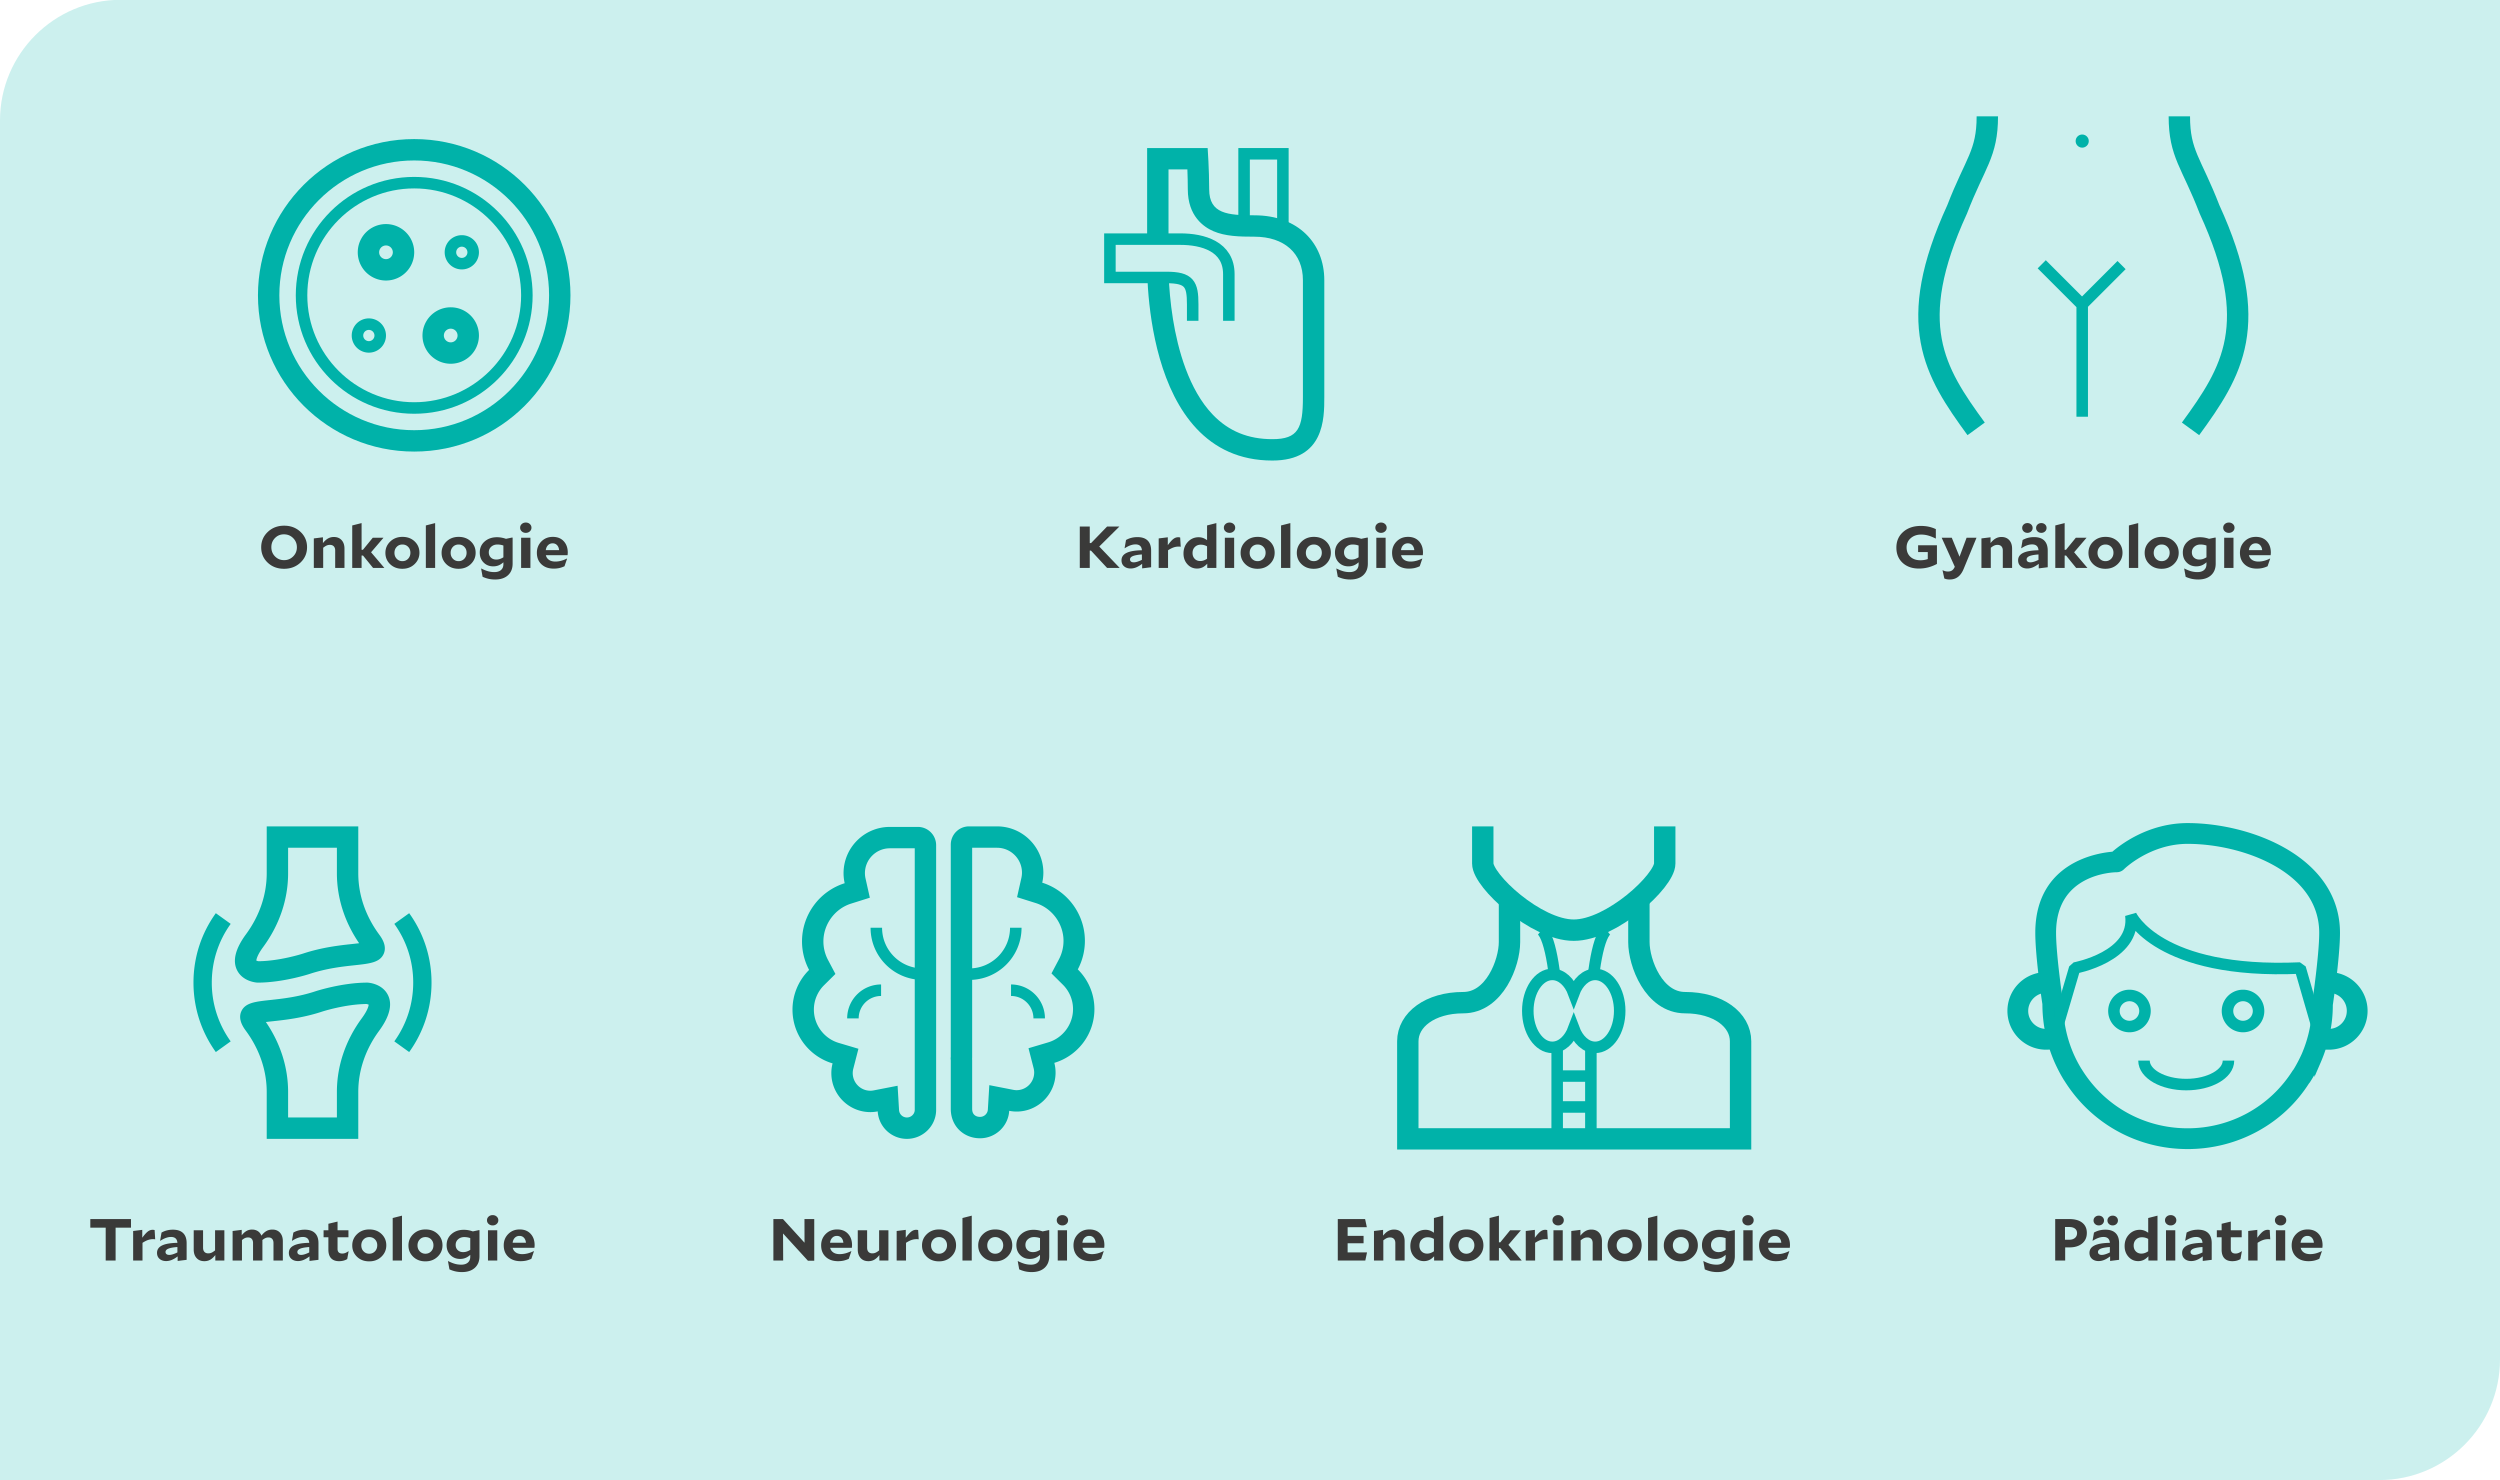 <svg xmlns="http://www.w3.org/2000/svg" viewBox="0 0 760 450"><path d="M36.7-.059H760v413.3c0 20.256-16.445 36.7-36.7 36.7H0v-413.3c0-20.255 16.445-36.7 36.7-36.7z" fill="#ccf0ee"/><path d="M125.92 48.78c22.607 0 41 18.393 41 41s-18.393 41-41 41c-22.608 0-41-18.392-41-41s18.392-41 41-41m0-6.5c-26.234 0-47.5 21.267-47.5 47.5 0 26.234 21.266 47.5 47.5 47.5 26.233 0 47.5-21.266 47.5-47.5 0-26.233-21.267-47.5-47.5-47.5z" fill="#00b2a9"/><path d="M125.92 57.28c17.92 0 32.5 14.58 32.5 32.5 0 17.921-14.58 32.5-32.5 32.5s-32.5-14.579-32.5-32.5c0-17.92 14.58-32.5 32.5-32.5m0-3.5c-19.883 0-36 16.118-36 36 0 19.883 16.117 36 36 36 19.882 0 36-16.117 36-36 0-19.882-16.118-36-36-36z" fill="#00b2a9"/><path d="M117.339 74.618c1.147 0 2.08.933 2.08 2.08s-.933 2.082-2.08 2.082-2.08-.934-2.08-2.081.933-2.081 2.08-2.081m0-6.5a8.58 8.58 0 100 17.162 8.58 8.58 0 000-17.162zM137.017 99.918c1.147 0 2.08.934 2.08 2.081s-.933 2.081-2.08 2.081-2.08-.933-2.08-2.08.933-2.082 2.08-2.082m0-6.5a8.58 8.58 0 100 17.162 8.58 8.58 0 000-17.162z" fill="#00b2a9"/><g fill="none" stroke="#00b2a9" stroke-miterlimit="10" stroke-width="3.5"><path d="M308.8 282.03c0 7.795-6.32 14.114-14.115 14.114M307.352 301.026a8.56 8.56 0 018.56 8.56"/></g><g fill="none" stroke="#00b2a9" stroke-miterlimit="10" stroke-width="3.5"><path d="M266.401 282.03c0 7.795 6.32 14.114 14.115 14.114M267.85 301.026a8.56 8.56 0 00-8.561 8.56"/></g><path d="M140.39 74.991a1.71 1.71 0 011.708 1.708c0 .941-.766 1.707-1.707 1.707s-1.708-.766-1.708-1.707a1.71 1.71 0 011.708-1.708m0-3.5a5.207 5.207 0 100 10.415 5.207 5.207 0 000-10.415zM112.132 100.292a1.71 1.71 0 011.707 1.707 1.71 1.71 0 01-1.707 1.708 1.71 1.71 0 01-1.708-1.708 1.71 1.71 0 011.708-1.707m0-3.5a5.207 5.207 0 100 10.415 5.207 5.207 0 000-10.415z" fill="#00b2a9"/><path fill="#ccf0ee" d="M378.203 46.756h11.793V78.92h-11.793z"/><path d="M388.246 48.506V77.17h-8.293V48.506h8.293m3.5-3.5h-15.293V80.67h15.293V45.006z" fill="#00b2a9"/><path d="M386.796 136.756c-8.177 0-15.044-2.826-20.41-8.402-15.518-16.117-14.423-49.865-14.41-50.204l.003-29.894h12.088c.127 2.419.276 5.95.276 9.299 0 11.151 10.226 11.151 16.993 11.151 10.935 0 18 6.464 18 16.468v35.59c0 8.427-.958 15.992-12.54 15.992z" fill="#ccf0ee"/><path d="M360.963 51.506c.073 1.881.13 4.001.13 6.048 0 8.168 4.872 11.48 7.776 12.726 3.61 1.55 7.781 1.676 12.467 1.676 9.099 0 14.751 5.065 14.751 13.218v35.59c0 9.403-1.404 12.742-9.291 12.742-7.357 0-13.264-2.42-18.06-7.396-7.406-7.685-10.694-20.048-12.149-29.067-1.655-10.262-1.366-18.687-1.363-18.765l.004-.126V51.506h5.735m6.165-6.5h-18.4v33.02s-2.412 61.98 38.068 61.98c15.791 0 15.791-12.735 15.791-19.242v-35.59c0-11.175-7.89-19.718-21.251-19.718-8.083 0-13.743-.43-13.743-7.902 0-6.042-.465-12.548-.465-12.548z" fill="#00b2a9"/><path d="M373.565 97.532v-14.18c0-8.484-7.94-10.655-14.745-10.655h-21.408V84.35h17.178c6.992 0 7.99 1.997 7.99 8.157v5.026" fill="#ccf0ee" stroke="#00b2a9" stroke-miterlimit="10" stroke-width="3.5"/><circle cx="632.99" cy="42.888" r="1.997" fill="#00b2a9"/><path d="M600.747 130.372c-12.714-17.424-21.787-31.825-5.774-66.73 5.475-14.202 9.173-16.837 9.173-28.27M665.92 130.372c12.714-17.424 21.786-31.825 5.773-66.73-5.474-14.202-9.173-16.837-9.173-28.27" fill="#ccf0ee" stroke="#00b2a9" stroke-miterlimit="10" stroke-width="6.5"/><path fill="#ccf0ee" stroke="#00b2a9" stroke-miterlimit="10" stroke-width="3.5" d="M632.99 126.693V90.207M620.687 80.34l12.255 12.256 12.011-12.01"/><g fill="#00b2a9"><path d="M102.416 257.717v7.753c0 7.477 2.333 14.801 6.76 21.268-.68.084-1.404.163-2.068.235-3.64.39-9.138.981-15.028 2.93-.212.07-7.03 2.251-13.504 2.312a2.568 2.568 0 01-.656-.205c.032-.378.283-1.667 2.084-4.117 4.959-6.743 7.58-14.497 7.58-22.423v-7.753h14.832m6.5-6.5H81.084v14.253c0 6.531-2.185 12.954-6.317 18.572-3.228 4.393-4.131 8.067-2.682 10.926 1.813 3.588 6.172 3.749 6.216 3.749 7.798 0 15.807-2.637 15.821-2.642 5.221-1.729 10.111-2.256 13.68-2.64 4.626-.5 7.68-.829 8.85-3.49 1.095-2.484-.732-4.968-1.42-5.903-4.13-5.618-6.316-12.04-6.316-18.572v-14.253zM111.424 305.218c.222.037.495.123.656.205-.032.378-.283 1.667-2.084 4.117-4.959 6.743-7.58 14.497-7.58 22.423v7.754H87.584v-7.754c0-7.477-2.333-14.8-6.76-21.267.68-.085 1.404-.164 2.068-.236 3.64-.39 9.138-.981 15.028-2.93.212-.07 7.03-2.251 13.504-2.312m.275-6.501c-7.798 0-15.807 2.636-15.821 2.641-5.221 1.729-10.111 2.256-13.68 2.64-4.626.5-7.68.829-8.85 3.49-1.095 2.484.732 4.968 1.42 5.903 4.13 5.618 6.316 12.04 6.316 18.572v14.254h27.832v-14.254c0-6.531 2.185-12.954 6.317-18.572 3.228-4.393 4.131-8.067 2.682-10.926-1.813-3.588-6.172-3.748-6.216-3.748zM65.61 277.609c-4.443 6.18-6.792 13.478-6.792 21.108 0 7.629 2.349 14.927 6.792 21.107l4.518-3.25a30.419 30.419 0 01-5.743-17.857c0-6.456 1.987-12.63 5.743-17.857l-4.518-3.251zM124.39 277.609l-4.518 3.25a30.419 30.419 0 015.743 17.858c0 6.455-1.987 12.63-5.743 17.857l4.518 3.25c4.443-6.18 6.792-13.478 6.792-21.107 0-7.63-2.349-14.928-6.792-21.108z"/></g><g fill="#00b2a9"><path d="M278.084 257.88v79.531c0 1.25-1.094 2.306-2.389 2.306a2.39 2.39 0 01-2.384-2.242l-.443-7.408-7.285 1.415c-.343.067-.68.1-1 .1a5.361 5.361 0 01-5.355-5.355c0-.44.058-.888.173-1.336l1.561-6.066-6.004-1.784c-4.438-1.32-7.538-5.47-7.538-10.094a10.45 10.45 0 013.124-7.471l3.423-3.393-2.252-4.261a12.098 12.098 0 01-1.401-5.63c0-5.205 3.463-9.932 8.422-11.495l5.694-1.794-1.305-5.826a7.44 7.44 0 01-.186-1.621c0-4.176 3.398-7.574 7.576-7.574l7.57-.003m.943-6.5l-8.515.003c-7.76 0-14.074 6.314-14.074 14.074 0 1.004.116 2.024.344 3.042-7.672 2.417-12.97 9.59-12.97 17.694 0 3.027.75 6.007 2.155 8.667a16.974 16.974 0 00-5.048 12.088c0 7.708 5.148 14.233 12.186 16.324a11.843 11.843 0 00-.378 2.956c0 6.538 5.318 11.855 11.855 11.855.743 0 1.491-.074 2.24-.22.277 4.654 4.15 8.355 8.872 8.355 4.875 0 8.89-3.943 8.89-8.806v-80.476a5.562 5.562 0 00-5.557-5.556zM295.536 257.717l7.57.003c4.178 0 7.576 3.397 7.576 7.574 0 .525-.062 1.069-.185 1.616l-1.31 5.83 5.698 1.795c4.96 1.563 8.424 6.29 8.424 11.495a12.07 12.07 0 01-1.402 5.625l-2.256 4.262 3.425 3.395a10.451 10.451 0 013.125 7.473c0 4.624-3.1 8.775-7.538 10.094l-5.997 1.783 1.553 6.06c.115.45.173.901.173 1.342a5.36 5.36 0 01-5.355 5.352c-.304 0-.638-.035-.991-.105l-7.292-1.424-.444 7.416a2.386 2.386 0 01-2.386 2.233c-.55 0-2.344-.17-2.386-2.35l-.002-.094v-14.645c0-.218-.008-.414-.018-.582.012-.162.018-.325.018-.49v-63.658m-.945-6.5a5.561 5.561 0 00-5.555 5.557v64.601c0 .071-.045.143-.045.222 0 .288.045.572.045.85v14.863h.003c.1 5.195 4.044 8.726 8.885 8.726 4.722 0 8.597-3.693 8.875-8.345.747.146 1.497.225 2.238.225 6.538 0 11.855-5.316 11.855-11.852 0-1.004-.13-1.993-.377-2.954 7.038-2.093 12.186-8.617 12.186-16.325 0-4.722-1.932-9.001-5.05-12.09a18.552 18.552 0 002.158-8.665c0-8.103-5.3-15.278-12.97-17.695.228-1.017.343-2.038.343-3.041 0-7.76-6.314-14.074-14.075-14.074l-8.516-.003z"/></g><path d="M506.08 251.217v11.297c0 5.264-16.167 20.257-27.659 20.257-11.492 0-27.658-14.993-27.658-20.257v-11.297" fill="none" stroke="#00b2a9" stroke-miterlimit="10" stroke-width="6.5"/><path d="M498.224 273.591v12.816c0 6.283 4.524 18.403 14.073 18.403 10.052 0 16.837 5.206 16.837 11.753v29.654h-101.16v-29.654c0-6.547 6.785-11.753 16.837-11.753 9.55 0 14.073-12.12 14.073-18.403v-12.816" fill="none" stroke="#00b2a9" stroke-miterlimit="10" stroke-width="6.5"/><g stroke="#00b2a9" stroke-miterlimit="10" stroke-width="3.5"><path d="M468.628 282.77c2.852 2.29 4.752 15.533 4.752 27.437v36.01M488.38 282.77c-2.85 2.29-4.752 15.533-4.752 27.437v36.01M473.38 327.124h10.248M473.38 336.523h10.248" fill="none"/><path d="M484.94 296.217c-2.806 0-5.247 2.31-6.519 5.718-1.271-3.409-3.712-5.718-6.517-5.718-4.116 0-7.453 4.965-7.453 11.089 0 6.124 3.337 11.088 7.453 11.088 2.805 0 5.246-2.309 6.517-5.717 1.272 3.408 3.713 5.717 6.518 5.717 4.116 0 7.453-4.964 7.453-11.088 0-6.124-3.337-11.089-7.453-11.089z" fill="#ccf0ee"/></g><g><path d="M665.043 348.317c-15.014 0-28.69-7.59-36.618-20.305-.047-.06-.09-.12-.125-.176-.98-1.576-1.886-3.302-2.77-5.261a43.288 43.288 0 01-3.643-17.414c-.065-.271-2.158-14.293-2.158-21.578 0-20.83 18.519-23.381 22.843-23.692 2.309-2.059 10.664-8.674 22.471-8.674 18.816 0 45.314 10.042 45.314 32.366 0 7.151-2.093 21.298-2.18 21.893.022 5.675-1.195 11.54-3.603 17.112a44.252 44.252 0 01-3.15 5.804 2.017 2.017 0 01-.285.35c-7.682 12.135-21.267 19.575-36.096 19.575h0zm-33.16-22.89c.047.06.09.117.124.177 7.125 11.519 19.472 18.398 33.036 18.398 13.344 0 25.57-6.694 32.704-17.901.086-.13.181-.26.293-.367a45.366 45.366 0 002.585-4.894 39.335 39.335 0 003.258-15.679c.044-.457 2.158-14.742 2.158-21.578 0-19.346-23.973-28.05-40.998-28.05-11.915 0-19.972 7.918-20.05 8a2.19 2.19 0 01-1.523.63c-.795.005-19.425.302-19.425 19.42 0 6.966 2.115 21.117 2.136 21.26.022 5.73 1.122 11.004 3.297 15.984a39.627 39.627 0 002.404 4.6h0z" fill="#00b2a9" stroke="#00b2a9" stroke-miterlimit="10" stroke-width="2"/><path d="M707.955 318.108c-.5 0-1.005-.047-1.506-.09a2.16 2.16 0 01-1.938-2.361c.117-1.183 1.157-1.998 2.357-1.938.362.035.725.074 1.087.074a6.481 6.481 0 006.473-6.474c0-3.288-2.446-6.055-5.692-6.447a2.154 2.154 0 01-1.886-2.4c.143-1.178 1.226-2.054 2.4-1.886 5.412.648 9.494 5.265 9.494 10.729 0 5.955-4.842 10.793-10.789 10.793zM622.045 318.108c-5.947 0-10.79-4.838-10.79-10.789 0-5.515 4.13-10.133 9.603-10.733 1.217-.103 2.249.725 2.382 1.908a2.16 2.16 0 01-1.907 2.382c-3.233.354-5.761 3.185-5.761 6.443a6.481 6.481 0 006.473 6.474c.345 0 .669-.03.945-.087 1.16-.267 2.309.514 2.546 1.68a2.156 2.156 0 01-1.679 2.545 8.967 8.967 0 01-1.812.177z" fill="#00b2a9" stroke="#00b2a9" stroke-miterlimit="10" stroke-width="2"/><path d="M677.454 322.423c0 4.026-5.748 7.29-12.838 7.29s-12.838-3.264-12.838-7.29" fill="none" stroke="#00b2a9" stroke-miterlimit="10" stroke-width="3.5"/><path d="M624.369 315.864l6.342-21.581s18.72-3.427 17.07-16.063c0 0 8.202 17.99 51.465 16.063l5.621 19.436" fill="none" stroke="#00b2a9" stroke-linejoin="bevel" stroke-width="3.5"/><path d="M647.356 304.37c1.64 0 2.973 1.333 2.973 2.973s-1.334 2.973-2.973 2.973-2.974-1.333-2.974-2.973 1.334-2.973 2.974-2.973m0-3.5a6.473 6.473 0 100 12.946 6.473 6.473 0 000-12.946zM681.88 304.37c1.64 0 2.974 1.333 2.974 2.973s-1.334 2.973-2.974 2.973-2.973-1.333-2.973-2.973 1.334-2.973 2.973-2.973m0-3.5a6.473 6.473 0 100 12.946 6.473 6.473 0 000-12.946z" fill="#00b2a9"/></g><g fill="#3a3a39"><path d="M39.822 370.602v2.61h-4.677v9.99h-3.013v-9.99h-4.677v-2.61h12.367zM46.502 376.704c-.511 0-1.017.087-1.515.26-.5.175-1.054.46-1.666.856v5.382h-2.844v-8.982l2.77-.342v2.393c.66-.899 1.222-1.526 1.684-1.88.46-.354.947-.53 1.46-.53.099 0 .192.005.28.017s.2.03.336.054l.169 2.826c-.113-.024-.222-.04-.328-.045s-.221-.009-.346-.009zM56.737 382.986l-2.732.342v-1.386c-.624.48-1.22.837-1.787 1.07a4.41 4.41 0 01-1.693.352c-.836 0-1.51-.225-2.02-.676-.512-.449-.768-1.052-.768-1.808 0-1.008.512-1.76 1.534-2.259 1.023-.498 2.576-.766 4.66-.8-.038-.589-.22-1.033-.543-1.333s-.792-.45-1.404-.45c-.499 0-1.023.099-1.571.297s-1.11.49-1.684.873l-.057-.036.431-2.466a6.46 6.46 0 011.647-.666 7.485 7.485 0 011.833-.216c1.36 0 2.392.348 3.097 1.044s1.057 1.71 1.057 3.042v5.076zm-6.418-2.376c0 .276.1.493.3.648.199.156.48.234.841.234.325 0 .69-.063 1.095-.19a9.645 9.645 0 001.375-.566v-1.638c-1.222.084-2.13.246-2.722.486-.593.24-.889.582-.889 1.026zM68.207 383.202h-2.75v-1.656c-.513.648-1.03 1.119-1.554 1.413s-1.123.441-1.796.441c-.985 0-1.768-.318-2.348-.954-.58-.636-.87-1.5-.87-2.592v-5.85h2.844v5.292c0 .552.137.978.412 1.278.273.3.667.45 1.178.45.35 0 .68-.069.992-.207.311-.138.667-.369 1.066-.693v-6.12h2.826v9.198zM75.41 376.182c-.325 0-.627.06-.908.18s-.595.324-.944.612v6.228h-2.845v-8.982l2.77-.342v1.656c.486-.612.979-1.055 1.478-1.332s1.054-.414 1.665-.414c.674 0 1.257.16 1.75.477.492.318.857.777 1.094 1.377.511-.66 1.03-1.134 1.553-1.422s1.117-.432 1.778-.432c.973 0 1.746.318 2.32.954s.86 1.5.86 2.592v5.868h-2.843v-5.31c0-.54-.131-.96-.393-1.26-.262-.3-.637-.45-1.123-.45-.325 0-.627.06-.907.18s-.602.324-.964.612a.593.593 0 01.019.144v6.084h-2.844v-5.31c0-.54-.132-.96-.393-1.26s-.637-.45-1.123-.45zM96.815 382.986l-2.732.342v-1.386c-.624.48-1.22.837-1.787 1.07a4.41 4.41 0 01-1.693.352c-.836 0-1.51-.225-2.02-.676-.512-.449-.768-1.052-.768-1.808 0-1.008.512-1.76 1.535-2.259 1.022-.498 2.575-.766 4.658-.8-.037-.589-.218-1.033-.542-1.333s-.792-.45-1.403-.45c-.5 0-1.023.099-1.572.297s-1.11.49-1.684.873l-.057-.036.431-2.466a6.46 6.46 0 011.647-.666 7.485 7.485 0 011.833-.216c1.36 0 2.392.348 3.097 1.044s1.057 1.71 1.057 3.042v5.076zm-6.418-2.376c0 .276.1.493.3.648.199.156.48.234.842.234.324 0 .689-.063 1.094-.19a9.645 9.645 0 001.375-.566v-1.638c-1.222.084-2.13.246-2.722.486-.593.24-.889.582-.889 1.026zM105.983 380.376l-.43 2.376c-.35.216-.733.378-1.15.486a5.282 5.282 0 01-1.32.162c-1.06 0-1.868-.297-2.423-.891-.555-.594-.832-1.467-.832-2.62v-3.761h-1.46v-2.124h1.46v-1.98l2.787-.667v2.647h3.312v2.124h-3.312v3.546c0 .468.122.82.365 1.053.244.234.602.351 1.076.351.3 0 .599-.057.898-.17s.63-.298.992-.55l.037.018zM112.251 383.454c-1.509 0-2.747-.465-3.714-1.395-.967-.93-1.45-2.08-1.45-3.447 0-1.356.493-2.505 1.478-3.447.986-.942 2.22-1.413 3.705-1.413 1.51 0 2.748.462 3.714 1.386.967.925 1.45 2.07 1.45 3.438 0 1.356-.493 2.508-1.478 3.456s-2.22 1.422-3.705 1.422zm2.433-4.878c0-.72-.228-1.317-.683-1.79-.456-.475-1.032-.712-1.731-.712-.71 0-1.294.24-1.75.72-.455.48-.682 1.086-.682 1.818 0 .72.23 1.32.692 1.8.461.48 1.035.72 1.721.72.699 0 1.279-.243 1.74-.729.462-.486.693-1.095.693-1.827zM122.206 383.202h-2.826v-12.924l2.826-.72v13.644zM129.334 383.454c-1.509 0-2.747-.465-3.714-1.395-.967-.93-1.45-2.08-1.45-3.447 0-1.356.493-2.505 1.478-3.447.986-.942 2.22-1.413 3.705-1.413 1.51 0 2.748.462 3.714 1.386.967.925 1.45 2.07 1.45 3.438 0 1.356-.493 2.508-1.478 3.456s-2.22 1.422-3.705 1.422zm2.433-4.878c0-.72-.228-1.317-.683-1.79-.456-.475-1.032-.712-1.731-.712-.71 0-1.294.24-1.75.72-.455.48-.682 1.086-.682 1.818 0 .72.23 1.32.692 1.8.461.48 1.035.72 1.721.72.699 0 1.279-.243 1.74-.729.462-.486.693-1.095.693-1.827zM145.763 373.968v7.902c0 1.512-.474 2.696-1.422 3.555-.948.858-2.252 1.287-3.91 1.287a9.116 9.116 0 01-1.928-.198 9.28 9.28 0 01-1.871-.63l-.45-2.502.038-.018c.786.396 1.484.678 2.095.846s1.242.252 1.89.252c.86 0 1.535-.21 2.021-.63.487-.42.73-1.014.73-1.782v-.576c-.474.432-.96.747-1.46.945a4.371 4.371 0 01-1.627.297c-1.185 0-2.165-.393-2.938-1.179-.774-.786-1.16-1.79-1.16-3.016 0-1.378.496-2.501 1.487-3.365.992-.864 2.242-1.296 3.752-1.296.449 0 .895.04 1.338.117.443.078.907.2 1.394.369l1.796-.378h.225zm-4.603 2.106c-.761 0-1.391.222-1.89.666-.499.444-.749 1.014-.749 1.71 0 .66.212 1.19.637 1.593.424.402.972.603 1.646.603.362 0 .714-.054 1.057-.162a4.904 4.904 0 001.095-.522v-3.582a5.339 5.339 0 00-1.796-.306zM149.767 369.396c.486 0 .895.15 1.225.45.33.3.496.673.496 1.116 0 .444-.165.816-.496 1.116s-.74.45-1.225.45-.895-.15-1.226-.45-.496-.672-.496-1.116c0-.443.165-.816.496-1.116.33-.3.74-.45 1.226-.45zm1.403 13.806h-2.825v-9.198h2.825v9.198zM162.322 380.376l-.786 2.304a7.804 7.804 0 01-1.619.558 8.068 8.068 0 01-1.674.162c-1.547 0-2.785-.438-3.715-1.314s-1.393-2.046-1.393-3.51c0-1.356.458-2.499 1.375-3.43.917-.93 2.073-1.394 3.47-1.394s2.505.441 3.322 1.323 1.225 2.043 1.225 3.483c0 .072-.006.18-.018.324-.013.144-.026.294-.038.45h-6.605c.15.612.474 1.086.973 1.422.499.336 1.135.504 1.909.504.561 0 1.132-.075 1.712-.225a9.21 9.21 0 001.806-.693l.056.036zm-4.397-4.662c-.562 0-1.03.19-1.404.567-.374.378-.599.88-.673 1.503h4.041c-.062-.636-.268-1.14-.617-1.513-.35-.37-.799-.557-1.347-.557z"/><g><path d="M86.347 172.912c-1.996 0-3.652-.623-4.968-1.871-1.317-1.248-1.974-2.803-1.974-4.662 0-1.848.667-3.405 2.002-4.672 1.334-1.266 2.993-1.898 4.977-1.898s3.639.627 4.968 1.88 1.992 2.805 1.992 4.654c0 1.86-.667 3.42-2.002 4.68-1.335 1.26-3 1.89-4.995 1.89zm-.02-10.475c-1.084 0-1.995.375-2.731 1.125-.736.75-1.104 1.676-1.104 2.78 0 1.117.37 2.053 1.113 2.808.742.756 1.663 1.135 2.76 1.135 1.085 0 2.005-.379 2.76-1.135.754-.755 1.132-1.68 1.132-2.771 0-1.104-.38-2.037-1.141-2.799-.762-.762-1.69-1.143-2.788-1.143zM100.286 165.64c-.35 0-.677.067-.982.199s-.658.36-1.057.683v6.138h-2.845v-8.981l2.77-.343v1.765c.511-.648 1.032-1.119 1.562-1.413a3.583 3.583 0 011.768-.442c.986 0 1.769.318 2.349.955.58.636.87 1.5.87 2.592v5.867h-2.825v-5.31c0-.54-.141-.96-.422-1.26-.28-.299-.677-.45-1.188-.45zM116.826 172.66h-3.405l-3.069-3.78h-.43v3.78h-2.844v-12.924l2.844-.72v8.119h.411l2.994-3.672h3.237v.035l-3.76 4.393 4.022 4.734v.035zM122.327 172.912c-1.51 0-2.747-.465-3.714-1.394s-1.45-2.08-1.45-3.448c0-1.355.492-2.504 1.478-3.447.985-.941 2.22-1.412 3.705-1.412 1.509 0 2.747.462 3.714 1.386.966.924 1.45 2.069 1.45 3.438 0 1.356-.493 2.508-1.478 3.455-.986.95-2.22 1.422-3.705 1.422zm2.433-4.877c0-.72-.228-1.317-.683-1.79-.456-.475-1.033-.712-1.731-.712-.711 0-1.294.24-1.75.719-.455.48-.682 1.087-.682 1.818 0 .721.23 1.32.691 1.801.462.48 1.036.72 1.722.72.698 0 1.278-.243 1.74-.73.462-.486.693-1.094.693-1.826zM132.281 172.66h-2.825v-12.924l2.825-.72v13.644zM139.41 172.912c-1.51 0-2.747-.465-3.714-1.394s-1.45-2.08-1.45-3.448c0-1.355.492-2.504 1.478-3.447.985-.941 2.22-1.412 3.705-1.412 1.509 0 2.747.462 3.714 1.386.966.924 1.45 2.069 1.45 3.438 0 1.356-.493 2.508-1.478 3.455-.986.95-2.22 1.422-3.705 1.422zm2.433-4.877c0-.72-.228-1.317-.683-1.79-.456-.475-1.033-.712-1.731-.712-.711 0-1.294.24-1.75.719-.455.48-.682 1.087-.682 1.818 0 .721.23 1.32.691 1.801.462.48 1.036.72 1.722.72.698 0 1.278-.243 1.74-.73.462-.486.693-1.094.693-1.826zM155.838 163.427v7.901c0 1.513-.474 2.697-1.421 3.556-.949.858-2.252 1.286-3.911 1.286a9.117 9.117 0 01-1.927-.197 9.341 9.341 0 01-1.871-.63l-.45-2.502.038-.019c.786.397 1.484.678 2.095.846s1.241.252 1.89.252c.86 0 1.534-.21 2.02-.629.488-.42.73-1.014.73-1.782v-.576c-.473.432-.96.747-1.459.944-.499.2-1.042.298-1.628.298-1.185 0-2.164-.394-2.937-1.179-.774-.786-1.16-1.79-1.16-3.016 0-1.378.495-2.501 1.487-3.365.992-.865 2.242-1.297 3.752-1.297.449 0 .894.04 1.337.118s.908.2 1.394.369l1.797-.378h.224zm-4.603 2.106c-.76 0-1.39.222-1.89.666-.498.444-.748 1.014-.748 1.71 0 .66.212 1.19.636 1.593.424.402.973.602 1.647.602.362 0 .714-.053 1.057-.16.343-.11.708-.284 1.095-.524v-3.581a5.322 5.322 0 00-1.796-.306zM159.842 158.854c.487 0 .895.15 1.226.45.33.301.496.673.496 1.116 0 .445-.166.816-.496 1.117-.33.3-.74.45-1.226.45s-.895-.15-1.225-.45c-.33-.3-.496-.672-.496-1.117 0-.443.165-.815.496-1.115.33-.3.739-.45 1.225-.45zm1.404 13.806h-2.826v-9.197h2.826v9.197zM172.397 169.834l-.786 2.305a7.861 7.861 0 01-1.618.558 8.068 8.068 0 01-1.675.162c-1.547 0-2.785-.438-3.714-1.314s-1.394-2.046-1.394-3.51c0-1.356.458-2.5 1.375-3.43s2.074-1.394 3.471-1.394 2.505.441 3.321 1.322c.817.883 1.226 2.043 1.226 3.484 0 .072-.006.18-.019.324l-.037.45h-6.605c.15.611.474 1.086.973 1.422.499.336 1.135.504 1.909.504.56 0 1.132-.075 1.712-.225a9.21 9.21 0 001.805-.693l.056.035zM168 165.173c-.561 0-1.029.188-1.403.567-.374.377-.599.88-.674 1.502h4.042c-.063-.635-.269-1.14-.617-1.512-.35-.37-.8-.557-1.348-.557z"/></g><g><path d="M340.361 172.66h-3.798l-4.902-5.273h-.374v5.273h-3.032v-12.6h3.032v5.04h.393l4.883-5.04h3.705v.037l-6.1 6.048 6.193 6.48v.035zM349.941 172.445l-2.731.342V171.4c-.624.48-1.22.838-1.787 1.072a4.426 4.426 0 01-1.694.35c-.835 0-1.509-.224-2.02-.675-.512-.45-.768-1.052-.768-1.808 0-1.009.512-1.76 1.535-2.259 1.023-.498 2.576-.766 4.659-.8-.037-.589-.218-1.034-.543-1.333-.324-.3-.792-.45-1.403-.45-.5 0-1.023.099-1.572.296-.549.2-1.11.49-1.684.873l-.056-.035.43-2.467a6.532 6.532 0 011.647-.666 7.534 7.534 0 011.834-.215c1.36 0 2.392.348 3.096 1.043.705.697 1.057 1.711 1.057 3.043v5.076zm-6.417-2.377c0 .277.1.493.3.649.198.156.48.234.841.234.324 0 .689-.063 1.095-.19a9.645 9.645 0 001.375-.566v-1.638c-1.223.084-2.13.246-2.722.486-.593.24-.89.582-.89 1.025zM358.268 166.162c-.512 0-1.017.088-1.516.262s-1.054.459-1.665.855v5.381h-2.844v-8.981l2.77-.343v2.394c.66-.9 1.221-1.527 1.683-1.88.461-.354.948-.532 1.46-.532.099 0 .193.006.28.018.087.013.2.031.336.055l.17 2.826a2.202 2.202 0 00-.329-.045 6.211 6.211 0 00-.345-.01zM369.775 172.66h-2.77v-1.295c-.474.516-.96.89-1.46 1.125a3.835 3.835 0 01-1.646.35c-1.16 0-2.135-.434-2.927-1.305-.792-.869-1.189-1.959-1.189-3.266 0-1.415.446-2.595 1.338-3.538s1.986-1.413 3.284-1.413c.45 0 .886.076 1.31.225.424.15.836.376 1.234.676v-4.483l2.826-.72v13.644zm-4.734-7.074c-.736 0-1.338.234-1.806.703-.467.468-.7 1.074-.7 1.817 0 .733.217 1.324.653 1.774s.999.675 1.685.675c.337 0 .67-.055 1.001-.162.33-.108.688-.289 1.075-.54v-3.762a3.966 3.966 0 00-.944-.388 3.925 3.925 0 00-.964-.117zM373.78 158.854c.486 0 .894.15 1.225.45.33.301.496.673.496 1.116 0 .445-.166.816-.496 1.117-.331.3-.74.45-1.226.45s-.895-.15-1.225-.45a1.447 1.447 0 01-.496-1.117c0-.443.165-.815.496-1.115.33-.3.739-.45 1.225-.45zm1.403 13.806h-2.826v-9.197h2.826v9.197zM382.312 172.912c-1.51 0-2.749-.465-3.715-1.394s-1.45-2.08-1.45-3.448c0-1.355.493-2.504 1.478-3.447.985-.941 2.22-1.412 3.705-1.412 1.509 0 2.747.462 3.714 1.386.967.924 1.45 2.069 1.45 3.438 0 1.356-.493 2.508-1.478 3.455-.986.95-2.22 1.422-3.704 1.422zm2.432-4.877c0-.72-.228-1.317-.683-1.79-.456-.475-1.033-.712-1.73-.712-.712 0-1.295.24-1.75.719-.456.48-.684 1.087-.684 1.818 0 .721.23 1.32.693 1.801.46.48 1.035.72 1.722.72.698 0 1.278-.243 1.74-.73.46-.486.692-1.094.692-1.826zM392.266 172.66h-2.826v-12.924l2.826-.72v13.644zM399.395 172.912c-1.51 0-2.749-.465-3.715-1.394s-1.45-2.08-1.45-3.448c0-1.355.493-2.504 1.478-3.447.985-.941 2.22-1.412 3.705-1.412 1.509 0 2.747.462 3.714 1.386.967.924 1.45 2.069 1.45 3.438 0 1.356-.493 2.508-1.478 3.455-.986.95-2.22 1.422-3.704 1.422zm2.432-4.877c0-.72-.228-1.317-.683-1.79-.456-.475-1.033-.712-1.73-.712-.712 0-1.295.24-1.75.719-.456.48-.684 1.087-.684 1.818 0 .721.23 1.32.693 1.801.46.48 1.035.72 1.722.72.698 0 1.278-.243 1.74-.73.46-.486.692-1.094.692-1.826zM415.822 163.427v7.901c0 1.513-.473 2.697-1.422 3.556s-2.252 1.286-3.91 1.286a9.125 9.125 0 01-1.928-.197 9.341 9.341 0 01-1.87-.63l-.45-2.502.038-.019c.785.397 1.484.678 2.095.846s1.241.252 1.89.252c.861 0 1.535-.21 2.021-.629s.73-1.014.73-1.782v-.576c-.474.432-.961.747-1.46.944-.498.2-1.041.298-1.627.298-1.186 0-2.165-.394-2.938-1.179-.774-.786-1.16-1.79-1.16-3.016 0-1.378.495-2.501 1.487-3.365.992-.865 2.243-1.297 3.752-1.297.449 0 .895.04 1.337.118.444.078.908.2 1.395.369l1.796-.378h.224zm-4.602 2.106c-.761 0-1.392.222-1.89.666-.499.444-.749 1.014-.749 1.71 0 .66.212 1.19.637 1.593.424.402.972.602 1.646.602.362 0 .714-.053 1.057-.16.343-.11.708-.284 1.095-.524v-3.581a5.32 5.32 0 00-1.796-.306zM419.826 158.854c.486 0 .896.15 1.226.45.33.301.496.673.496 1.116 0 .445-.165.816-.496 1.117-.33.3-.74.45-1.226.45s-.894-.15-1.225-.45c-.33-.3-.496-.672-.496-1.117 0-.443.166-.815.496-1.115.33-.3.739-.45 1.225-.45zm1.403 13.806h-2.825v-9.197h2.825v9.197zM432.382 169.834l-.786 2.305a7.871 7.871 0 01-1.618.558 8.075 8.075 0 01-1.675.162c-1.547 0-2.785-.438-3.715-1.314-.929-.876-1.394-2.046-1.394-3.51 0-1.356.458-2.5 1.375-3.43s2.075-1.394 3.471-1.394c1.397 0 2.505.441 3.321 1.322.818.883 1.226 2.043 1.226 3.484 0 .072-.006.18-.019.324s-.025.294-.037.45h-6.605c.15.611.474 1.086.973 1.422.498.336 1.135.504 1.909.504.561 0 1.131-.075 1.712-.225a9.21 9.21 0 001.805-.693l.057.035zm-4.398-4.661c-.561 0-1.029.188-1.403.567-.374.377-.599.88-.674 1.502h4.042c-.062-.635-.268-1.14-.617-1.512-.35-.37-.799-.557-1.348-.557z"/></g><g><path d="M588.83 165.767v5.67c-.91.479-1.814.834-2.713 1.061a11.19 11.19 0 01-2.77.343c-2.045 0-3.698-.582-4.957-1.746-1.261-1.164-1.89-2.706-1.89-4.626 0-1.956.688-3.543 2.067-4.762 1.378-1.217 3.165-1.826 5.36-1.826.85 0 1.641.078 2.378.234.735.156 1.465.402 2.188.738v2.862h-.056c-.835-.42-1.603-.727-2.301-.918s-1.398-.288-2.096-.288c-1.285 0-2.345.366-3.18 1.097-.837.733-1.255 1.67-1.255 2.808 0 1.189.381 2.137 1.142 2.845s1.777 1.061 3.05 1.061c.412 0 .798-.029 1.16-.09.361-.06.724-.15 1.085-.27v-2.124h-2.938v-2.07h5.726zM600.861 163.463l-3.854 9.342c-.45 1.14-1.027 1.986-1.73 2.538-.706.552-1.557.827-2.555.827-.3 0-.583-.024-.85-.071a3.892 3.892 0 01-.797-.234l-.542-2.502.037-.018c.275.132.54.231.795.297s.52.098.795.098c.525 0 .948-.113 1.273-.342s.6-.593.823-1.097v-.018l-3.985-8.82h3.069l2.357 5.777 2.152-5.777h3.012zM607.241 165.64c-.35 0-.677.067-.982.199s-.658.36-1.057.683v6.138h-2.845v-8.981l2.77-.343v1.765c.512-.648 1.032-1.119 1.562-1.413a3.584 3.584 0 011.769-.442c.985 0 1.768.318 2.348.955.58.636.87 1.5.87 2.592v5.867h-2.825v-5.31c0-.54-.141-.96-.421-1.26s-.677-.45-1.189-.45zM622.509 172.445l-2.732.342V171.4c-.624.48-1.22.838-1.787 1.072s-1.132.35-1.693.35c-.836 0-1.509-.224-2.02-.675s-.768-1.052-.768-1.808c0-1.009.512-1.76 1.535-2.259 1.022-.498 2.575-.766 4.658-.8-.037-.589-.218-1.034-.542-1.333-.324-.3-.792-.45-1.403-.45-.5 0-1.024.099-1.572.296-.55.2-1.11.49-1.684.873l-.057-.035.431-2.467a6.547 6.547 0 011.646-.666 7.54 7.54 0 011.834-.215c1.36 0 2.392.348 3.097 1.043.704.697 1.057 1.711 1.057 3.043v5.076zm-6.174-10.459c-.45 0-.827-.143-1.133-.431s-.458-.643-.458-1.063.152-.77.458-1.053c.306-.28.684-.422 1.133-.422s.826.141 1.132.422c.305.283.458.633.458 1.053s-.153.775-.458 1.063-.683.431-1.132.431zm-.243 8.082c0 .277.1.493.299.649s.48.234.841.234c.325 0 .69-.063 1.095-.19s.864-.314 1.375-.566v-1.638c-1.223.084-2.13.246-2.722.486-.592.24-.888.582-.888 1.025zm4.471-8.082c-.449 0-.826-.143-1.131-.431s-.46-.643-.46-1.063.154-.77.46-1.053c.305-.28.682-.422 1.131-.422s.827.141 1.132.422c.306.283.458.633.458 1.053s-.152.775-.458 1.063-.682.431-1.132.431zM634.559 172.66h-3.406l-3.068-3.78h-.43v3.78h-2.844v-12.924l2.843-.72v8.119h.412l2.994-3.672h3.237v.035l-3.76 4.393 4.022 4.734v.035zM640.06 172.912c-1.51 0-2.747-.465-3.714-1.394s-1.45-2.08-1.45-3.448c0-1.355.492-2.504 1.478-3.447.985-.941 2.22-1.412 3.704-1.412 1.51 0 2.748.462 3.715 1.386.966.924 1.45 2.069 1.45 3.438 0 1.356-.493 2.508-1.478 3.455-.986.95-2.221 1.422-3.705 1.422zm2.432-4.877c0-.72-.227-1.317-.682-1.79-.456-.475-1.033-.712-1.732-.712-.71 0-1.294.24-1.749.719-.456.48-.683 1.087-.683 1.818 0 .721.231 1.32.692 1.801.462.48 1.036.72 1.722.72.698 0 1.278-.243 1.74-.73s.692-1.094.692-1.826zM650.014 172.66h-2.826v-12.924l2.826-.72v13.644zM657.143 172.912c-1.51 0-2.747-.465-3.714-1.394s-1.45-2.08-1.45-3.448c0-1.355.492-2.504 1.478-3.447.985-.941 2.22-1.412 3.704-1.412 1.51 0 2.748.462 3.715 1.386.966.924 1.45 2.069 1.45 3.438 0 1.356-.493 2.508-1.478 3.455-.986.95-2.221 1.422-3.705 1.422zm2.432-4.877c0-.72-.227-1.317-.682-1.79-.456-.475-1.033-.712-1.732-.712-.71 0-1.294.24-1.749.719-.456.48-.683 1.087-.683 1.818 0 .721.231 1.32.692 1.801.462.48 1.036.72 1.722.72.698 0 1.278-.243 1.74-.73s.692-1.094.692-1.826zM673.571 163.427v7.901c0 1.513-.474 2.697-1.422 3.556-.948.858-2.252 1.286-3.91 1.286a9.109 9.109 0 01-1.927-.197 9.341 9.341 0 01-1.872-.63l-.449-2.502.037-.019c.786.397 1.485.678 2.096.846s1.241.252 1.89.252c.86 0 1.534-.21 2.02-.629.487-.42.73-1.014.73-1.782v-.576c-.474.432-.96.747-1.46.944-.498.2-1.041.298-1.627.298-1.185 0-2.164-.394-2.938-1.179-.773-.786-1.16-1.79-1.16-3.016 0-1.378.496-2.501 1.487-3.365.993-.865 2.243-1.297 3.752-1.297.45 0 .895.04 1.338.118.443.078.907.2 1.394.369l1.797-.378h.224zm-4.603 2.106c-.761 0-1.39.222-1.89.666-.499.444-.748 1.014-.748 1.71 0 .66.212 1.19.636 1.593s.972.602 1.646.602a3.52 3.52 0 001.058-.16c.343-.11.708-.284 1.095-.524v-3.581a5.323 5.323 0 00-1.797-.306zM677.575 158.854c.487 0 .895.15 1.226.45.33.301.496.673.496 1.116 0 .445-.166.816-.496 1.117-.331.3-.74.45-1.226.45s-.895-.15-1.225-.45a1.447 1.447 0 01-.496-1.117c0-.443.165-.815.496-1.115.33-.3.739-.45 1.225-.45zm1.404 13.806h-2.826v-9.197h2.826v9.197zM690.13 169.834l-.786 2.305a7.851 7.851 0 01-1.618.558 8.061 8.061 0 01-1.675.162c-1.547 0-2.785-.438-3.714-1.314-.93-.876-1.394-2.046-1.394-3.51 0-1.356.458-2.5 1.375-3.43s2.074-1.394 3.471-1.394c1.397 0 2.504.441 3.321 1.322.817.883 1.226 2.043 1.226 3.484 0 .072-.007.18-.019.324l-.038.45h-6.604c.15.611.473 1.086.972 1.422s1.135.504 1.91.504a6.85 6.85 0 001.712-.225 9.21 9.21 0 001.805-.693l.056.035zm-4.397-4.661c-.561 0-1.029.188-1.403.567-.375.377-.6.88-.674 1.502h4.041c-.062-.635-.268-1.14-.617-1.512-.35-.37-.799-.557-1.347-.557z"/></g><g><path d="M238.083 383.202h-2.975v-12.6h2.919l6.549 7.182-.019-7.182h2.975v12.654h-1.927l-7.56-8.28.038 8.226zM258.815 380.376l-.786 2.304a7.804 7.804 0 01-1.618.558 8.068 8.068 0 01-1.675.162c-1.547 0-2.785-.438-3.715-1.314s-1.393-2.046-1.393-3.51c0-1.356.458-2.499 1.375-3.43.917-.93 2.074-1.394 3.47-1.394s2.505.441 3.322 1.323 1.226 2.043 1.226 3.483c0 .072-.007.18-.019.324l-.038.45h-6.605c.15.612.474 1.086.974 1.422.498.336 1.134.504 1.908.504.561 0 1.132-.075 1.712-.225a9.21 9.21 0 001.806-.693l.056.036zm-4.397-4.662c-.562 0-1.03.19-1.403.567-.375.378-.6.88-.674 1.503h4.041c-.062-.636-.268-1.14-.617-1.513-.35-.37-.799-.557-1.347-.557zM270.079 383.202h-2.75v-1.656c-.513.648-1.03 1.119-1.554 1.413s-1.123.441-1.796.441c-.985 0-1.768-.318-2.348-.954-.58-.636-.87-1.5-.87-2.592v-5.85h2.844v5.292c0 .552.137.978.412 1.278.274.3.667.45 1.178.45.35 0 .68-.069.992-.207.312-.138.667-.369 1.066-.693v-6.12h2.826v9.198zM278.61 376.704c-.51 0-1.016.087-1.515.26-.499.175-1.054.46-1.665.856v5.382h-2.845v-8.982l2.77-.342v2.393c.661-.899 1.222-1.526 1.684-1.88.461-.354.948-.53 1.46-.53.1 0 .192.005.28.017s.2.03.337.054l.168 2.826c-.112-.024-.221-.04-.327-.045s-.222-.009-.346-.009zM285.459 383.454c-1.51 0-2.748-.465-3.714-1.395-.967-.93-1.45-2.08-1.45-3.447 0-1.356.492-2.505 1.478-3.447.985-.942 2.22-1.413 3.705-1.413 1.509 0 2.747.462 3.714 1.386.966.925 1.45 2.07 1.45 3.438 0 1.356-.493 2.508-1.478 3.456s-2.22 1.422-3.705 1.422zm2.433-4.878c0-.72-.228-1.317-.684-1.79-.455-.475-1.032-.712-1.73-.712-.711 0-1.294.24-1.75.72-.456.48-.683 1.086-.683 1.818 0 .72.23 1.32.692 1.8.462.48 1.036.72 1.722.72.698 0 1.278-.243 1.74-.729.462-.486.693-1.095.693-1.827zM295.413 383.202h-2.825v-12.924l2.825-.72v13.644zM302.542 383.454c-1.51 0-2.748-.465-3.714-1.395-.967-.93-1.45-2.08-1.45-3.447 0-1.356.492-2.505 1.478-3.447.985-.942 2.22-1.413 3.705-1.413 1.509 0 2.747.462 3.714 1.386.966.925 1.45 2.07 1.45 3.438 0 1.356-.493 2.508-1.478 3.456s-2.22 1.422-3.705 1.422zm2.433-4.878c0-.72-.228-1.317-.683-1.79-.456-.475-1.033-.712-1.731-.712-.711 0-1.294.24-1.75.72-.456.48-.683 1.086-.683 1.818 0 .72.23 1.32.692 1.8.462.48 1.036.72 1.722.72.698 0 1.278-.243 1.74-.729.462-.486.693-1.095.693-1.827zM318.97 373.968v7.902c0 1.512-.474 2.696-1.422 3.555-.948.858-2.252 1.287-3.91 1.287a9.116 9.116 0 01-1.928-.198 9.28 9.28 0 01-1.87-.63l-.45-2.502.038-.018c.785.396 1.484.678 2.095.846s1.241.252 1.89.252c.86 0 1.534-.21 2.02-.63.487-.42.73-1.014.73-1.782v-.576c-.474.432-.96.747-1.459.945a4.371 4.371 0 01-1.628.297c-1.185 0-2.164-.393-2.937-1.179-.774-.786-1.16-1.79-1.16-3.016 0-1.378.495-2.501 1.487-3.365.992-.864 2.242-1.296 3.752-1.296.449 0 .894.04 1.337.117.443.078.908.2 1.394.369l1.797-.378h.224zm-4.603 2.106c-.76 0-1.39.222-1.89.666-.498.444-.748 1.014-.748 1.71 0 .66.212 1.19.636 1.593.424.402.973.603 1.647.603.362 0 .714-.054 1.057-.162a4.904 4.904 0 001.095-.522v-3.582a5.339 5.339 0 00-1.796-.306zM322.974 369.396c.486 0 .895.15 1.226.45.33.3.496.673.496 1.116 0 .444-.166.816-.496 1.116s-.74.45-1.226.45-.895-.15-1.225-.45-.496-.672-.496-1.116c0-.443.165-.816.496-1.116.33-.3.739-.45 1.225-.45zm1.403 13.806h-2.825v-9.198h2.825v9.198zM335.53 380.376l-.787 2.304a7.804 7.804 0 01-1.618.558 8.068 8.068 0 01-1.675.162c-1.547 0-2.785-.438-3.714-1.314s-1.394-2.046-1.394-3.51c0-1.356.458-2.499 1.375-3.43.917-.93 2.074-1.394 3.471-1.394s2.504.441 3.321 1.323 1.226 2.043 1.226 3.483c0 .072-.006.18-.019.324l-.037.45h-6.605c.15.612.474 1.086.973 1.422.498.336 1.135.504 1.909.504.56 0 1.131-.075 1.711-.225a9.21 9.21 0 001.806-.693l.056.036zm-4.398-4.662c-.561 0-1.029.19-1.403.567-.375.378-.6.88-.674 1.503h4.042c-.063-.636-.269-1.14-.618-1.513-.35-.37-.798-.557-1.347-.557z"/></g><g><path d="M415.05 383.202h-8.363v-12.6h8.307l.525 2.466h-5.838v2.646h4.845v2.232h-4.845v2.79h5.893l-.523 2.466zM422.572 376.182c-.35 0-.676.066-.982.198s-.658.36-1.057.683v6.14h-2.845v-8.983l2.77-.342v1.764c.512-.648 1.032-1.119 1.563-1.413.53-.294 1.119-.44 1.768-.44.985 0 1.768.317 2.348.953s.87 1.5.87 2.592v5.868h-2.825v-5.31c0-.54-.141-.96-.421-1.26s-.677-.45-1.189-.45zM438.738 383.202h-2.77v-1.296c-.473.516-.96.89-1.458 1.125a3.838 3.838 0 01-1.647.35c-1.16 0-2.136-.434-2.928-1.304s-1.188-1.959-1.188-3.267c0-1.415.445-2.595 1.338-3.538.892-.94 1.986-1.412 3.283-1.412.45 0 .886.075 1.31.225.425.15.836.375 1.235.675v-4.482l2.825-.72v13.644zm-4.733-7.074c-.736 0-1.338.234-1.806.702s-.702 1.074-.702 1.817c0 .733.219 1.324.655 1.774s.998.675 1.684.675c.337 0 .67-.054 1-.162.332-.108.69-.288 1.077-.54v-3.762c-.324-.18-.64-.309-.945-.387s-.626-.117-.963-.117zM445.773 383.454c-1.508 0-2.747-.465-3.713-1.395-.967-.93-1.45-2.08-1.45-3.447 0-1.356.492-2.505 1.478-3.447.985-.942 2.22-1.413 3.704-1.413 1.51 0 2.748.462 3.715 1.386.966.925 1.45 2.07 1.45 3.438 0 1.356-.493 2.508-1.478 3.456s-2.221 1.422-3.706 1.422zm2.433-4.878c0-.72-.227-1.317-.683-1.79-.456-.475-1.032-.712-1.731-.712-.71 0-1.294.24-1.749.72-.456.48-.683 1.086-.683 1.818 0 .72.23 1.32.692 1.8.462.48 1.036.72 1.721.72.699 0 1.279-.243 1.74-.729.463-.486.693-1.095.693-1.827zM462.576 383.202h-3.405l-3.07-3.78h-.43v3.78h-2.844v-12.924l2.845-.72v8.118h.411l2.994-3.672h3.237v.036l-3.761 4.392 4.023 4.734v.036zM469.854 376.704c-.511 0-1.016.087-1.515.26s-1.054.46-1.665.856v5.382h-2.845v-8.982l2.77-.342v2.393c.66-.899 1.222-1.526 1.684-1.88.461-.354.947-.53 1.46-.53.099 0 .193.005.28.017.087.012.2.03.336.054l.17 2.826a2.202 2.202 0 00-.329-.045 6.264 6.264 0 00-.346-.009zM473.672 369.396c.486 0 .894.15 1.225.45.33.3.497.673.497 1.116 0 .444-.166.816-.497 1.116-.33.3-.739.45-1.225.45s-.896-.15-1.226-.45a1.445 1.445 0 01-.496-1.116c0-.443.165-.816.496-1.116.33-.3.74-.45 1.226-.45zm1.403 13.806h-2.825v-9.198h2.825v9.198zM482.56 376.182c-.35 0-.677.066-.983.198s-.658.36-1.057.683v6.14h-2.844v-8.983l2.77-.342v1.764c.51-.648 1.03-1.119 1.562-1.413a3.58 3.58 0 011.767-.44c.986 0 1.769.317 2.349.953s.87 1.5.87 2.592v5.868h-2.825v-5.31c0-.54-.14-.96-.422-1.26-.28-.3-.677-.45-1.187-.45zM493.879 383.454c-1.509 0-2.747-.465-3.714-1.395-.967-.93-1.45-2.08-1.45-3.447 0-1.356.492-2.505 1.478-3.447.986-.942 2.22-1.413 3.704-1.413 1.51 0 2.749.462 3.715 1.386.966.925 1.45 2.07 1.45 3.438 0 1.356-.493 2.508-1.478 3.456s-2.22 1.422-3.705 1.422zm2.433-4.878c0-.72-.228-1.317-.683-1.79-.456-.475-1.032-.712-1.732-.712-.71 0-1.293.24-1.749.72-.456.48-.682 1.086-.682 1.818 0 .72.23 1.32.691 1.8.462.48 1.036.72 1.722.72.698 0 1.278-.243 1.74-.729.462-.486.693-1.095.693-1.827zM503.833 383.202h-2.825v-12.924l2.825-.72v13.644zM510.962 383.454c-1.509 0-2.747-.465-3.714-1.395-.967-.93-1.45-2.08-1.45-3.447 0-1.356.492-2.505 1.478-3.447.986-.942 2.22-1.413 3.704-1.413 1.51 0 2.749.462 3.715 1.386.966.925 1.45 2.07 1.45 3.438 0 1.356-.493 2.508-1.478 3.456s-2.22 1.422-3.705 1.422zm2.433-4.878c0-.72-.228-1.317-.683-1.79-.456-.475-1.032-.712-1.732-.712-.71 0-1.293.24-1.749.72-.456.48-.682 1.086-.682 1.818 0 .72.23 1.32.691 1.8.462.48 1.036.72 1.722.72.698 0 1.278-.243 1.74-.729.462-.486.693-1.095.693-1.827zM527.39 373.968v7.902c0 1.512-.474 2.696-1.421 3.555-.948.858-2.252 1.287-3.911 1.287a9.108 9.108 0 01-1.927-.198 9.28 9.28 0 01-1.871-.63l-.45-2.502.038-.018c.786.396 1.484.678 2.095.846s1.242.252 1.89.252c.86 0 1.534-.21 2.02-.63.488-.42.731-1.014.731-1.782v-.576c-.475.432-.961.747-1.46.945s-1.042.297-1.628.297c-1.184 0-2.164-.393-2.937-1.179s-1.16-1.79-1.16-3.016c0-1.378.496-2.501 1.487-3.365.992-.864 2.242-1.296 3.752-1.296.449 0 .894.04 1.338.117.442.078.907.2 1.393.369l1.797-.378h.225zm-4.603 2.106c-.76 0-1.39.222-1.89.666-.499.444-.748 1.014-.748 1.71 0 .66.212 1.19.636 1.593s.973.603 1.647.603a3.52 3.52 0 001.057-.162 4.904 4.904 0 001.095-.522v-3.582a5.34 5.34 0 00-1.797-.306zM531.395 369.396c.486 0 .894.15 1.225.45.33.3.496.673.496 1.116 0 .444-.166.816-.496 1.116-.33.3-.74.45-1.225.45s-.896-.15-1.226-.45a1.445 1.445 0 01-.496-1.116c0-.443.165-.816.496-1.116.33-.3.74-.45 1.226-.45zm1.403 13.806h-2.825v-9.198h2.825v9.198zM543.95 380.376l-.787 2.304a7.794 7.794 0 01-1.618.558 8.061 8.061 0 01-1.675.162c-1.547 0-2.785-.438-3.714-1.314-.93-.876-1.393-2.046-1.393-3.51 0-1.356.458-2.499 1.375-3.43.917-.93 2.073-1.394 3.47-1.394 1.397 0 2.504.441 3.322 1.323.816.882 1.225 2.043 1.225 3.483 0 .072-.007.18-.018.324-.013.144-.026.294-.038.45h-6.605c.15.612.474 1.086.973 1.422s1.135.504 1.909.504a6.85 6.85 0 001.712-.225 9.21 9.21 0 001.806-.693l.055.036zm-4.397-4.662c-.562 0-1.03.19-1.404.567-.375.378-.6.88-.673 1.503h4.04c-.062-.636-.268-1.14-.617-1.513-.35-.37-.798-.557-1.346-.557z"/></g><g><path d="M634.398 374.813c0 1.345-.474 2.413-1.421 3.205-.949.792-2.221 1.188-3.818 1.188h-1.346v3.996h-3.032v-12.6h4.341c1.66 0 2.953.369 3.882 1.107.93.738 1.394 1.772 1.394 3.104zm-2.974.055c0-.576-.21-1.03-.627-1.36s-1.002-.494-1.75-.494h-1.291v3.87h1.254c.748 0 1.338-.18 1.767-.54.431-.36.647-.852.647-1.476zM644.203 382.986l-2.732.342v-1.386c-.623.48-1.219.837-1.787 1.07a4.404 4.404 0 01-1.694.352c-.836 0-1.509-.225-2.02-.676-.511-.449-.767-1.052-.767-1.808 0-1.008.512-1.76 1.534-2.259s2.576-.766 4.66-.8c-.038-.589-.22-1.033-.543-1.333s-.792-.45-1.404-.45c-.499 0-1.022.099-1.571.297s-1.111.49-1.685.873l-.055-.036.43-2.466a6.475 6.475 0 011.646-.666 7.492 7.492 0 011.834-.216c1.36 0 2.392.348 3.097 1.044s1.057 1.71 1.057 3.042v5.076zm-6.175-10.458c-.449 0-.827-.144-1.132-.432-.306-.288-.458-.642-.458-1.062s.152-.771.458-1.054c.305-.28.683-.422 1.132-.422s.826.141 1.132.422c.306.283.46.634.46 1.054s-.154.774-.46 1.062-.682.432-1.132.432zm-.243 8.082c0 .276.1.493.299.648.2.156.48.234.842.234.324 0 .69-.063 1.095-.19a9.716 9.716 0 001.375-.566v-1.638c-1.222.084-2.13.246-2.722.486-.593.24-.889.582-.889 1.026zm4.472-8.082c-.45 0-.826-.144-1.132-.432s-.459-.642-.459-1.062.153-.771.459-1.054c.306-.28.683-.422 1.132-.422s.826.141 1.132.422c.305.283.459.634.459 1.054s-.154.774-.46 1.062-.682.432-1.131.432zM655.879 383.202h-2.77v-1.296c-.474.516-.96.89-1.46 1.125a3.838 3.838 0 01-1.646.35c-1.16 0-2.136-.434-2.929-1.304-.79-.87-1.187-1.959-1.187-3.267 0-1.415.445-2.595 1.338-3.538.891-.94 1.986-1.412 3.283-1.412.449 0 .887.075 1.31.225s.836.375 1.235.675v-4.482l2.826-.72v13.644zm-4.734-7.074c-.737 0-1.338.234-1.806.702s-.702 1.074-.702 1.817c0 .733.218 1.324.655 1.774s.998.675 1.685.675c.336 0 .67-.054 1-.162.33-.108.689-.288 1.076-.54v-3.762a3.991 3.991 0 00-.946-.387 3.865 3.865 0 00-.962-.117zM659.883 369.396c.486 0 .894.15 1.224.45.331.3.497.673.497 1.116 0 .444-.166.816-.497 1.116-.33.3-.738.45-1.224.45s-.896-.15-1.227-.45c-.33-.3-.495-.672-.495-1.116 0-.443.165-.816.495-1.116.331-.3.74-.45 1.227-.45zm1.402 13.806h-2.824v-9.198h2.824v9.198zM672.362 382.986l-2.731.342v-1.386c-.624.48-1.22.837-1.787 1.07a4.412 4.412 0 01-1.694.352c-.836 0-1.51-.225-2.02-.676-.512-.449-.768-1.052-.768-1.808 0-1.008.512-1.76 1.534-2.259 1.024-.498 2.577-.766 4.66-.8-.037-.589-.218-1.033-.542-1.333s-.793-.45-1.405-.45c-.498 0-1.022.099-1.57.297s-1.111.49-1.685.873l-.056-.036.43-2.466a6.446 6.446 0 011.647-.666 7.492 7.492 0 011.834-.216c1.36 0 2.392.348 3.096 1.044.705.696 1.057 1.71 1.057 3.042v5.076zm-6.417-2.376c0 .276.1.493.3.648.198.156.48.234.84.234.325 0 .69-.063 1.096-.19s.864-.314 1.375-.566v-1.638c-1.223.084-2.13.246-2.722.486-.594.24-.889.582-.889 1.026zM681.531 380.376l-.43 2.376a4.17 4.17 0 01-1.152.486 5.277 5.277 0 01-1.318.162c-1.06 0-1.87-.297-2.424-.891s-.832-1.467-.832-2.62v-3.761h-1.459v-2.124h1.459v-1.98l2.787-.667v2.647h3.313v2.124h-3.313v3.546c0 .468.122.82.365 1.053.244.234.602.351 1.077.351.298 0 .598-.057.898-.17a4.72 4.72 0 00.991-.55l.038.018zM689.482 376.704c-.511 0-1.016.087-1.515.26-.498.175-1.054.46-1.665.856v5.382h-2.845v-8.982l2.77-.342v2.393c.662-.899 1.222-1.526 1.684-1.88.461-.354.948-.53 1.46-.53.1 0 .192.005.28.017.087.012.2.03.337.054l.168 2.826a2.202 2.202 0 00-.328-.045 6.264 6.264 0 00-.346-.009zM693.3 369.396c.486 0 .895.15 1.225.45.33.3.496.673.496 1.116 0 .444-.166.816-.496 1.116s-.739.45-1.225.45-.896-.15-1.226-.45-.496-.672-.496-1.116c0-.443.166-.816.496-1.116.33-.3.74-.45 1.226-.45zm1.403 13.806h-2.825v-9.198h2.825v9.198zM705.855 380.376l-.787 2.304a7.806 7.806 0 01-1.617.558 8.078 8.078 0 01-1.676.162c-1.546 0-2.785-.438-3.713-1.314s-1.394-2.046-1.394-3.51c0-1.356.458-2.499 1.375-3.43.917-.93 2.074-1.394 3.47-1.394s2.505.441 3.322 1.323 1.226 2.043 1.226 3.483c0 .072-.006.18-.019.324l-.038.45h-6.605c.15.612.474 1.086.974 1.422.498.336 1.135.504 1.908.504a6.85 6.85 0 001.712-.225 9.21 9.21 0 001.806-.693l.056.036zm-4.397-4.662c-.562 0-1.03.19-1.403.567-.375.378-.6.88-.674 1.503h4.04c-.062-.636-.267-1.14-.616-1.513-.35-.37-.8-.557-1.347-.557z"/></g></g></svg>